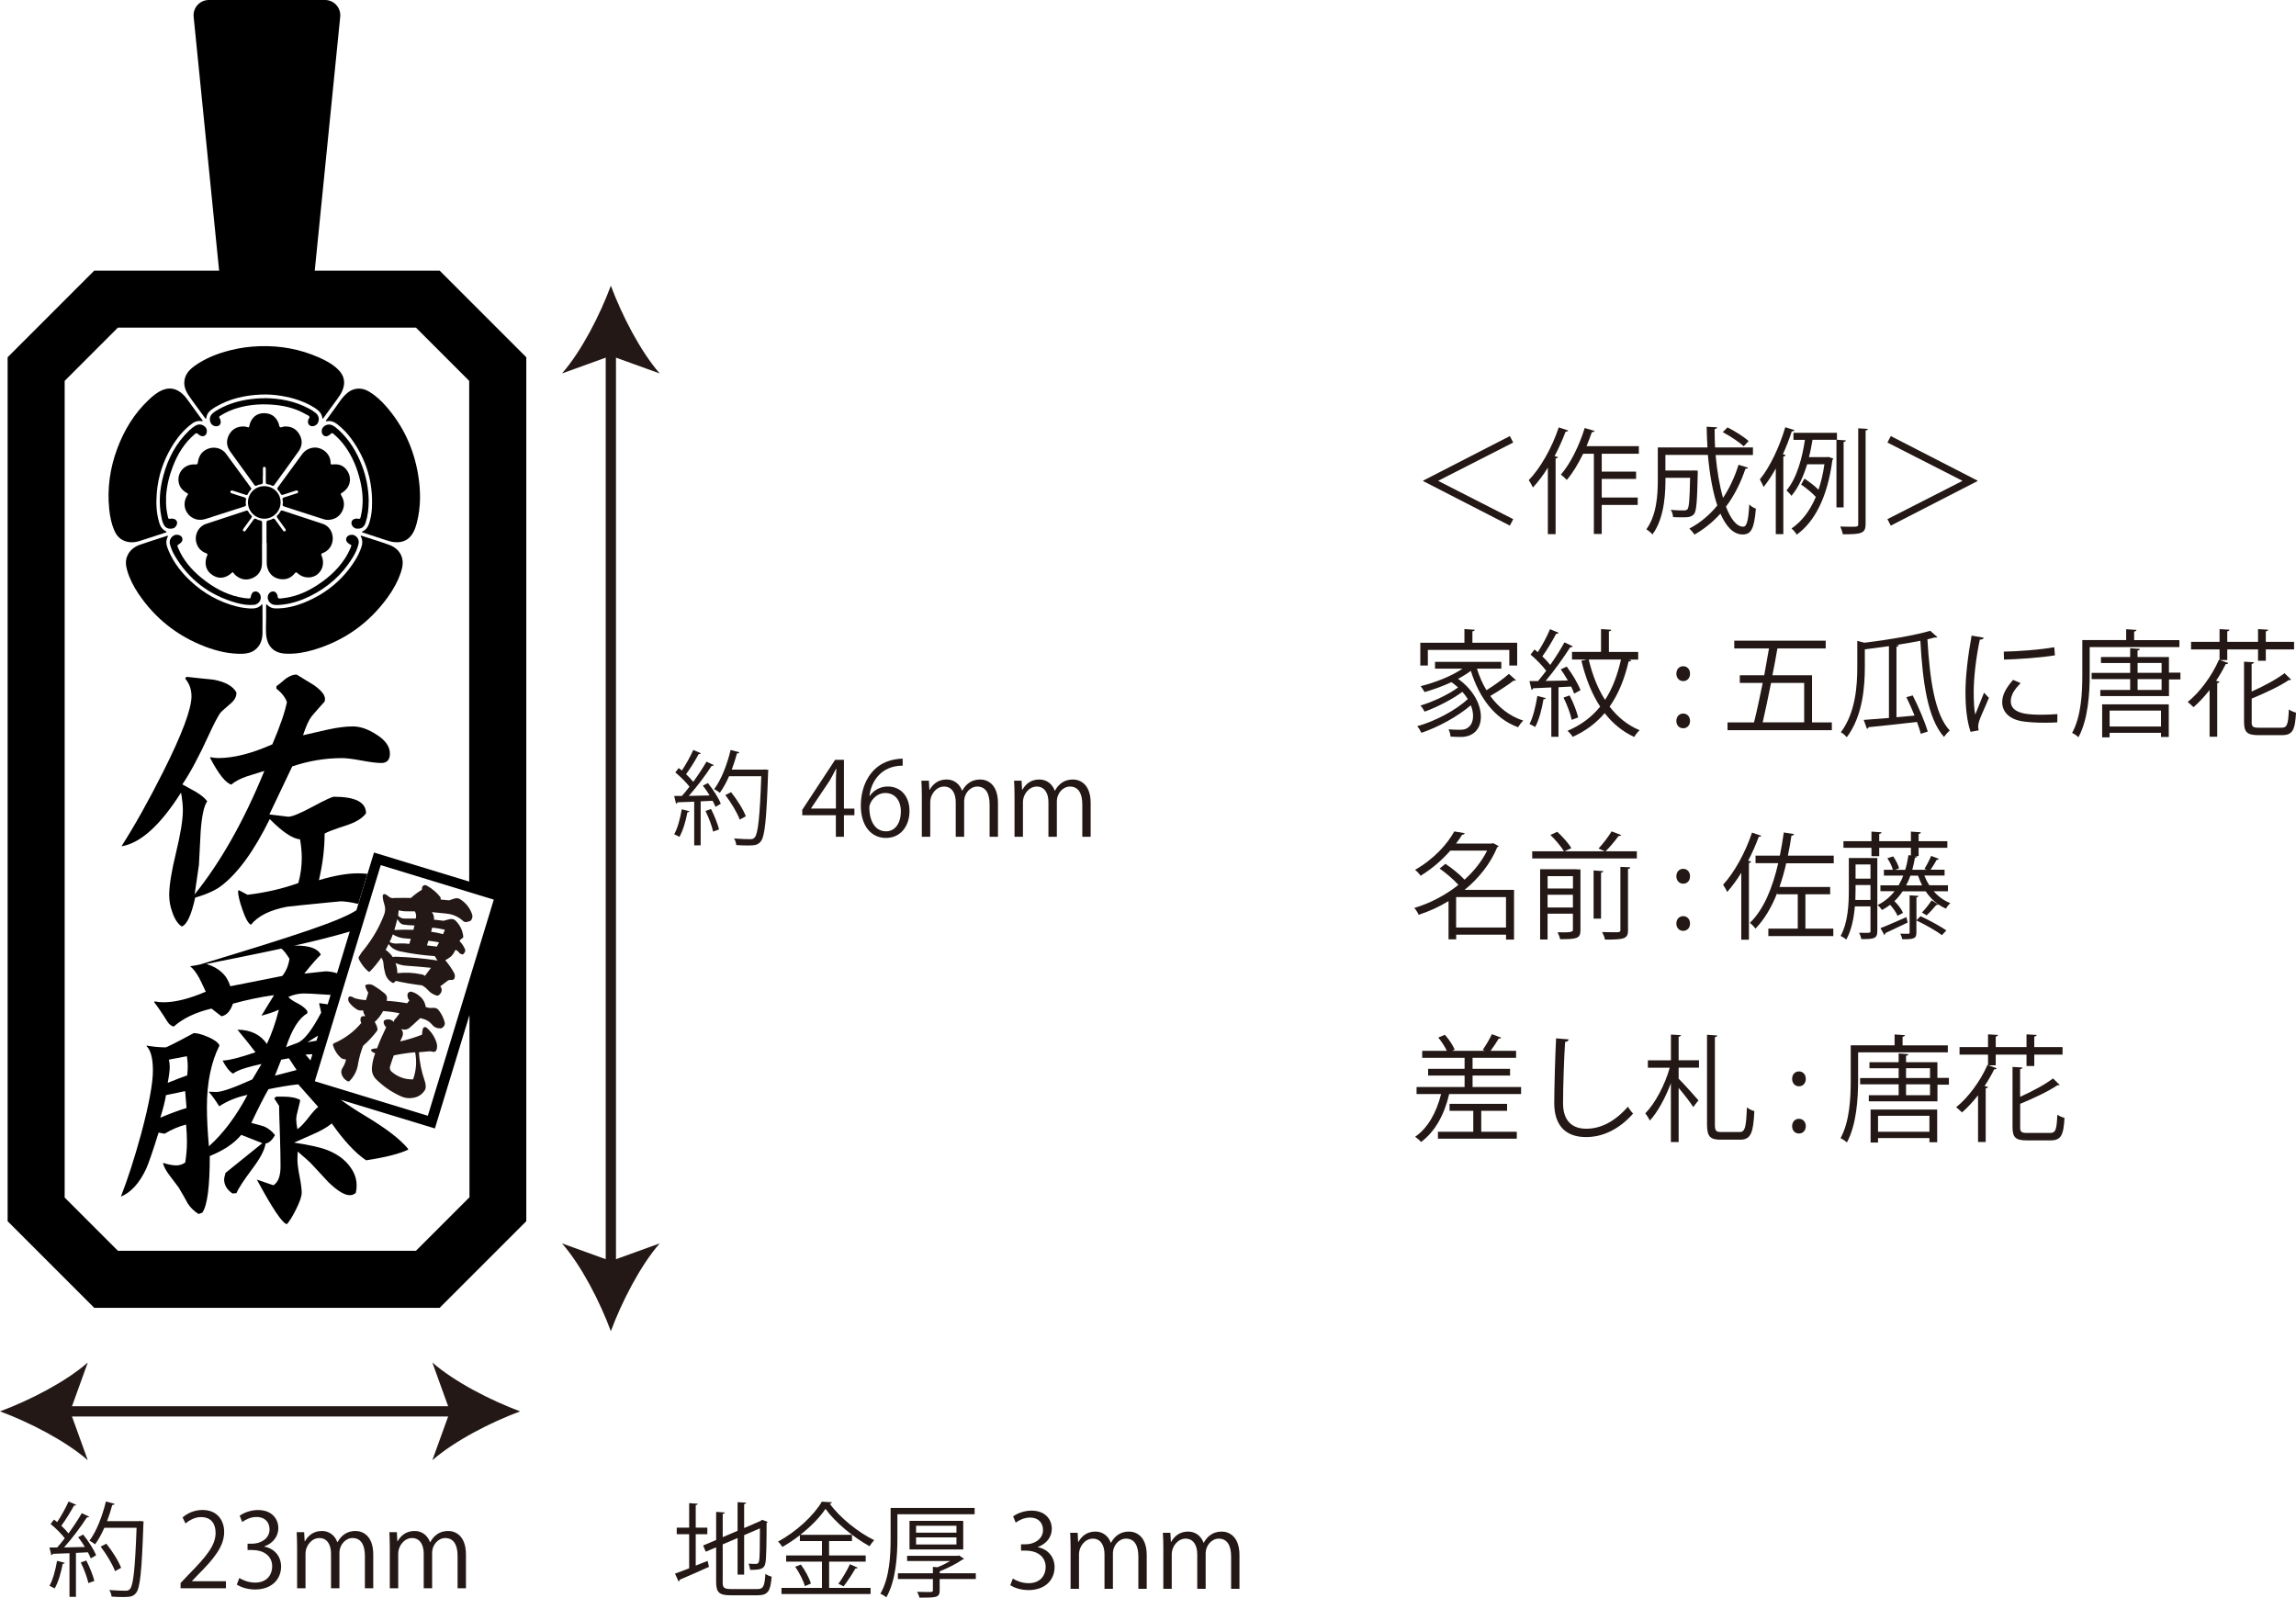 <?xml version="1.0" encoding="UTF-8"?> <svg xmlns="http://www.w3.org/2000/svg" id="_レイヤー_2" data-name="レイヤー 2" width="149.24mm" height="103.85mm" viewBox="0 0 423.05 294.39"><defs><style> .cls-1 { fill: #231815; } .cls-2 { fill: none; stroke: #231815; stroke-miterlimit: 10; stroke-width: 1.89px; } </style></defs><g id="_レイヤー_1-2" data-name="レイヤー 1"><g><g><line class="cls-2" x1="112.55" y1="64.05" x2="112.55" y2="233.86"></line><path class="cls-1" d="M112.55,52.64c-1.99,5.37-5.39,12.04-9,16.17l9-3.25,9,3.25c-3.6-4.13-7-10.8-9-16.17Z"></path><path class="cls-1" d="M112.55,245.28c-1.99-5.37-5.39-12.04-9-16.17l9,3.25,9-3.25c-3.6,4.13-7,10.8-9,16.17Z"></path></g><g><line class="cls-2" x1="11.42" y1="260.06" x2="84.42" y2="260.06"></line><path class="cls-1" d="M0,260.06c5.37,1.99,12.04,5.4,16.17,9l-3.25-9,3.25-9C12.04,254.67,5.37,258.07,0,260.06Z"></path><path class="cls-1" d="M95.83,260.06c-5.37,1.99-12.04,5.4-16.17,9l3.25-9-3.25-9c4.13,3.6,10.8,7,16.17,9Z"></path></g><g><path class="cls-1" d="M11.93,287.96c-.04.11-.15.19-.38.19-.3,1.61-.83,3.42-1.48,4.54-.23-.15-.68-.36-.96-.49.62-1.06,1.1-2.88,1.4-4.6l1.42.36ZM14.03,277.27c-.09.13-.25.17-.4.15-.59,1.1-1.53,2.63-2.33,3.71.51.49.98.98,1.32,1.42.93-1.29,1.82-2.63,2.44-3.73l1.36.64c-.06.11-.21.15-.42.15-1.06,1.65-2.72,3.88-4.2,5.52,1.21-.02,2.52-.04,3.84-.08-.38-.62-.81-1.27-1.25-1.8.53-.28.74-.38.93-.49.96,1.19,1.99,2.78,2.38,3.82l-.98.57c-.13-.32-.3-.7-.53-1.12l-2.2.11v8.1h-1.19v-8.04c-1.17.04-2.23.09-3.07.11-.04.15-.15.23-.28.25l-.34-1.42h1.42c.45-.51.93-1.08,1.4-1.7-.61-.81-1.68-1.87-2.61-2.63l.62-.81c.19.15.38.3.59.46.74-1.1,1.61-2.67,2.1-3.79l1.38.59ZM16.28,291.7c-.21-1.02-.81-2.61-1.4-3.8l1.02-.36c.61,1.19,1.23,2.74,1.48,3.76l-1.1.4ZM25.78,280.26l.68.08c0,.11-.02.28-.04.42-.3,8.87-.61,11.84-1.36,12.77-.51.62-1.02.74-2.33.74-.64,0-1.42-.02-2.18-.08-.04-.36-.17-.87-.42-1.21,1.31.11,2.5.13,2.97.13.38,0,.62-.06.83-.3.62-.66.95-3.59,1.23-11.3h-5.94c-.51,1.17-1.1,2.23-1.7,3.05-.25-.19-.72-.51-1.04-.68,1.27-1.65,2.36-4.47,3.03-7.21l1.59.42c-.04.17-.21.23-.42.21-.26,1-.59,2.01-.96,2.99h5.77l.28-.02ZM19.59,284.44c1.1,1.38,2.27,3.22,2.72,4.45l-1.12.61c-.44-1.21-1.57-3.12-2.65-4.52l1.04-.53Z"></path><path class="cls-1" d="M41.65,292.65h-8.38v-.96l1.38-1.46c3.37-3.41,5.07-5.47,5.07-7.78,0-1.51-.66-2.91-2.71-2.91-1.14,0-2.16.62-2.84,1.17l-.53-1.1c.87-.78,2.16-1.38,3.67-1.38,2.86,0,3.99,2.08,3.99,4.03,0,2.67-1.87,4.94-4.81,7.89l-1.12,1.17v.04h6.26v1.29Z"></path><path class="cls-1" d="M48.71,284.99c1.67.28,3.08,1.63,3.08,3.67,0,2.25-1.63,4.22-4.81,4.22-1.42,0-2.71-.46-3.35-.91l.47-1.21c.51.34,1.65.85,2.89.85,2.38,0,3.16-1.67,3.16-2.97,0-2.08-1.76-3.03-3.61-3.03h-.93v-1.17h.93c1.36,0,3.12-.85,3.12-2.63,0-1.23-.74-2.29-2.44-2.29-1.04,0-2.03.51-2.59.93l-.47-1.15c.68-.53,2-1.06,3.37-1.06,2.59,0,3.75,1.65,3.75,3.35,0,1.46-.93,2.76-2.57,3.35v.06Z"></path><path class="cls-1" d="M68.78,292.65h-1.55v-5.96c0-2.01-.72-3.29-2.27-3.29-1.27,0-2.42,1.19-2.42,2.76v6.49h-1.55v-6.36c0-1.65-.7-2.89-2.16-2.89-1.34,0-2.54,1.32-2.54,2.93v6.32h-1.55v-7.66c0-1.06-.04-1.82-.08-2.67h1.38l.09,1.67h.06c.57-1,1.51-1.89,3.14-1.89,1.34,0,2.38.83,2.82,2.06h.04c.68-1.23,1.72-2.06,3.31-2.06,1.27,0,3.27.81,3.27,4.35v6.21Z"></path><path class="cls-1" d="M85.86,292.65h-1.55v-5.96c0-2.01-.72-3.29-2.27-3.29-1.27,0-2.42,1.19-2.42,2.76v6.49h-1.55v-6.36c0-1.65-.7-2.89-2.16-2.89-1.34,0-2.54,1.32-2.54,2.93v6.32h-1.55v-7.66c0-1.06-.04-1.82-.08-2.67h1.38l.09,1.67h.06c.57-1,1.51-1.89,3.14-1.89,1.34,0,2.38.83,2.82,2.06h.04c.68-1.23,1.72-2.06,3.31-2.06,1.27,0,3.27.81,3.27,4.35v6.21Z"></path></g><g><path class="cls-1" d="M127.04,149.48c-.04.11-.15.19-.38.19-.3,1.61-.83,3.42-1.48,4.54-.23-.15-.68-.36-.96-.49.62-1.06,1.1-2.88,1.4-4.6l1.42.36ZM129.14,138.79c-.09.13-.25.17-.4.15-.59,1.1-1.53,2.63-2.33,3.71.51.49.98.98,1.32,1.42.93-1.29,1.82-2.63,2.44-3.73l1.36.64c-.06.11-.21.15-.42.15-1.06,1.65-2.72,3.88-4.2,5.52,1.21-.02,2.52-.04,3.84-.08-.38-.62-.81-1.27-1.25-1.8.53-.28.74-.38.93-.49.96,1.19,1.99,2.78,2.38,3.82l-.98.57c-.13-.32-.3-.7-.53-1.12l-2.2.11v8.1h-1.19v-8.04c-1.17.04-2.23.09-3.07.11-.04.15-.15.23-.28.25l-.34-1.42h1.42c.45-.51.93-1.08,1.4-1.7-.61-.81-1.68-1.87-2.61-2.63l.62-.81c.19.15.38.3.59.45.74-1.1,1.61-2.67,2.1-3.78l1.38.59ZM131.39,153.23c-.21-1.02-.81-2.61-1.4-3.8l1.02-.36c.61,1.19,1.23,2.74,1.48,3.76l-1.1.4ZM140.89,141.78l.68.08c0,.11-.02.28-.04.42-.3,8.87-.61,11.84-1.36,12.77-.51.62-1.02.74-2.33.74-.64,0-1.42-.02-2.18-.08-.04-.36-.17-.87-.42-1.21,1.31.11,2.5.13,2.97.13.38,0,.62-.06.83-.3.62-.66.95-3.59,1.23-11.3h-5.94c-.51,1.17-1.1,2.23-1.7,3.05-.25-.19-.72-.51-1.04-.68,1.27-1.65,2.37-4.46,3.03-7.21l1.59.42c-.04.17-.21.23-.42.21-.27,1-.59,2-.96,2.99h5.77l.28-.02ZM134.7,145.96c1.1,1.38,2.27,3.22,2.72,4.45l-1.12.61c-.44-1.21-1.57-3.12-2.65-4.52l1.04-.53Z"></path><path class="cls-1" d="M155.51,154.18h-1.5v-3.97h-6.19v-1l6.05-9.2h1.63v8.99h1.93v1.21h-1.93v3.97ZM149.42,148.99h4.6v-5.03c0-.78.04-1.53.08-2.27h-.08c-.43.87-.78,1.48-1.13,2.12l-3.46,5.15v.04Z"></path><path class="cls-1" d="M160.26,146.66c.64-.95,1.8-1.74,3.31-1.74,2.4,0,4.01,1.8,4.01,4.52s-1.59,4.96-4.35,4.96-4.62-2.29-4.62-5.96,1.78-7.78,6.38-8.53c.53-.08,1-.13,1.32-.13l.02,1.3c-3.94,0-5.81,2.86-6.13,5.58h.06ZM165.99,149.56c0-2.18-1.17-3.44-2.88-3.44s-2.93,1.63-2.93,2.69c.02,2.59,1.12,4.37,3.08,4.37,1.65,0,2.72-1.48,2.72-3.61Z"></path><path class="cls-1" d="M183.89,154.18h-1.55v-5.96c0-2.01-.72-3.29-2.27-3.29-1.27,0-2.42,1.19-2.42,2.76v6.49h-1.55v-6.36c0-1.65-.7-2.89-2.16-2.89-1.34,0-2.54,1.32-2.54,2.93v6.32h-1.55v-7.66c0-1.06-.04-1.82-.08-2.67h1.38l.09,1.67h.06c.57-1,1.51-1.89,3.14-1.89,1.34,0,2.38.83,2.82,2.06h.04c.68-1.23,1.72-2.06,3.31-2.06,1.27,0,3.27.81,3.27,4.35v6.21Z"></path><path class="cls-1" d="M200.97,154.18h-1.55v-5.96c0-2.01-.72-3.29-2.27-3.29-1.27,0-2.42,1.19-2.42,2.76v6.49h-1.55v-6.36c0-1.65-.7-2.89-2.16-2.89-1.34,0-2.54,1.32-2.54,2.93v6.32h-1.55v-7.66c0-1.06-.04-1.82-.08-2.67h1.38l.09,1.67h.06c.57-1,1.51-1.89,3.14-1.89,1.34,0,2.38.83,2.82,2.06h.04c.68-1.23,1.72-2.06,3.31-2.06,1.27,0,3.27.81,3.27,4.35v6.21Z"></path></g><g><path class="cls-1" d="M128.19,288.48l2.19-.87.25,1.1c-1.97.91-4.07,1.8-5.39,2.37,0,.15-.08.26-.21.32l-.66-1.44c.72-.25,1.63-.61,2.61-.98v-6.28h-2.29v-1.21h2.29v-4.52l1.59.11c-.02.13-.13.21-.38.25v4.16h2.14v1.21h-2.14v5.79ZM133.15,291.51c0,1.04.25,1.29,1.57,1.29h4.83c1.13,0,1.32-.53,1.48-2.8.3.23.79.44,1.15.51-.21,2.61-.62,3.44-2.61,3.44h-4.88c-2.14,0-2.74-.47-2.74-2.46v-6.38l-1.91.81-.49-1.14,2.4-1.02v-5.18l1.59.11c-.02.13-.13.23-.38.27v4.28l2.74-1.17v-5.28l1.57.09c-.02.13-.11.23-.36.27v4.41l3.03-1.31.26-.21,1.04.38c-.02.08-.09.15-.19.21,0,3.59-.06,6.58-.21,7.3-.17,1.15-.81,1.34-2.82,1.34-.06-.36-.15-.83-.3-1.14.47.04,1.13.04,1.34.04.3,0,.51-.09.61-.55.11-.47.15-2.82.15-6l-2.91,1.25v7.27h-1.21v-6.74l-2.74,1.17v6.92Z"></path><path class="cls-1" d="M152.77,287.75v4.84h7.64v1.13h-16.42v-1.13h7.46v-4.84h-6.6v-1.14h6.6v-2.65h-4.07v-1.08c-1.02.79-2.12,1.53-3.22,2.16-.19-.28-.53-.74-.79-1,3.31-1.76,6.57-4.79,8.06-7.34l1.85.11c-.04.15-.19.25-.38.28,1.83,2.54,5.24,5.28,8.17,6.7-.3.32-.62.74-.85,1.12-2.95-1.63-6.34-4.39-8.12-6.89-1,1.53-2.69,3.25-4.64,4.79h9.52v1.15h-4.22v2.65h6.75v1.14h-6.75ZM148.3,292.27c-.25-.96-1-2.46-1.78-3.58l1.04-.4c.79,1.06,1.59,2.54,1.85,3.5l-1.12.47ZM158.03,288.86c-.06.11-.21.17-.42.15-.55.98-1.46,2.38-2.18,3.29l-.95-.47c.7-.95,1.63-2.5,2.12-3.6l1.42.62Z"></path><path class="cls-1" d="M179.58,279.02h-14.23v4.43c0,3.16-.25,7.74-2.04,10.88-.23-.21-.78-.55-1.1-.66,1.74-3.01,1.89-7.21,1.89-10.24v-5.58h15.48v1.17ZM179.8,289.89v1.06h-6.66v2.08c0,.68-.15,1-.7,1.19-.55.15-1.5.17-3.03.17-.06-.32-.26-.76-.43-1.08.7.02,1.36.04,1.83.04,1.02,0,1.08,0,1.08-.34v-2.06h-6.45v-1.06h6.45v-1.17l.85.06c.81-.32,1.65-.74,2.35-1.15h-7.95v-.95h9.35l.21-.08.93.62c-.06.08-.19.13-.3.15-1.04.74-2.71,1.59-4.18,2.16v.36h6.66ZM177.48,285.5h-9.9v-5.26h9.9v5.26ZM168.79,281.14v1.27h7.44v-1.27h-7.44ZM168.79,283.28v1.31h7.44v-1.31h-7.44Z"></path><path class="cls-1" d="M191.23,285.1c1.67.28,3.08,1.63,3.08,3.67,0,2.25-1.63,4.22-4.81,4.22-1.42,0-2.71-.45-3.35-.91l.47-1.21c.51.34,1.65.85,2.89.85,2.38,0,3.16-1.67,3.16-2.97,0-2.08-1.76-3.03-3.61-3.03h-.93v-1.17h.93c1.36,0,3.12-.85,3.12-2.63,0-1.23-.74-2.29-2.44-2.29-1.04,0-2.02.51-2.59.93l-.47-1.15c.68-.53,2.01-1.06,3.37-1.06,2.59,0,3.75,1.65,3.75,3.35,0,1.46-.93,2.76-2.57,3.35v.06Z"></path><path class="cls-1" d="M211.3,292.76h-1.55v-5.96c0-2.01-.72-3.29-2.27-3.29-1.27,0-2.42,1.19-2.42,2.76v6.49h-1.55v-6.36c0-1.65-.7-2.89-2.16-2.89-1.34,0-2.54,1.32-2.54,2.93v6.32h-1.55v-7.66c0-1.06-.04-1.82-.08-2.67h1.38l.09,1.67h.06c.57-1,1.51-1.89,3.14-1.89,1.34,0,2.38.83,2.82,2.06h.04c.68-1.23,1.72-2.06,3.31-2.06,1.27,0,3.27.81,3.27,4.35v6.21Z"></path><path class="cls-1" d="M228.39,292.76h-1.55v-5.96c0-2.01-.72-3.29-2.27-3.29-1.27,0-2.42,1.19-2.42,2.76v6.49h-1.55v-6.36c0-1.65-.7-2.89-2.16-2.89-1.34,0-2.54,1.32-2.54,2.93v6.32h-1.55v-7.66c0-1.06-.04-1.82-.08-2.67h1.38l.09,1.67h.06c.57-1,1.51-1.89,3.14-1.89,1.34,0,2.38.83,2.82,2.06h.04c.68-1.23,1.72-2.06,3.31-2.06,1.27,0,3.27.81,3.27,4.35v6.21Z"></path></g><g><path class="cls-1" d="M278.2,80.35l.62,1.19-13.8,7.04v.04l13.8,7.04-.62,1.19-15.98-8.21v-.08l15.98-8.21Z"></path><path class="cls-1" d="M285.2,86.17c-.85,1.39-1.79,2.62-2.75,3.65-.17-.34-.53-1.02-.77-1.34,2.15-2.22,4.27-5.95,5.53-9.73l1.75.58c-.08.15-.23.21-.49.21-.58,1.54-1.26,3.05-2.03,4.5l.6.17c-.02.15-.15.23-.41.28v13.93h-1.43v-12.25ZM301.98,83.61h-6.85v3.29h6.33v1.34h-6.33v3.43h6.63v1.37h-6.63v5.35h-1.45v-14.78h-1.98c-.9,1.86-1.92,3.56-3.01,4.82-.26-.28-.77-.75-1.09-.98,1.73-1.96,3.39-5.33,4.39-8.58l1.83.53c-.08.15-.23.23-.51.23-.3.85-.62,1.73-.98,2.58h9.64v1.39Z"></path><path class="cls-1" d="M316.11,83.83c.26,2.92.73,5.67,1.37,7.91,1.19-1.79,2.15-3.84,2.86-6.1l1.75.53c-.04.15-.21.21-.49.21-.87,2.62-2.07,4.97-3.58,6.98.88,2.26,1.94,3.69,3.18,3.69.66,0,.96-1.17,1.11-4.1.32.32.81.64,1.22.77-.3,3.67-.85,4.76-2.43,4.76-1.73,0-3.07-1.49-4.1-3.84-1.39,1.54-2.99,2.84-4.78,3.86-.19-.3-.64-.83-.94-1.11,1.98-1.04,3.69-2.47,5.14-4.25-.85-2.56-1.43-5.84-1.73-9.32h-7.83v2.88h4.91l.3-.02.75.04v.49c-.11,5.1-.23,6.93-.68,7.51-.53.58-1.09.6-2.24.6-.49,0-1.04,0-1.62-.04-.04-.43-.19-.98-.43-1.34,1.04.11,2.03.11,2.39.11.3,0,.53-.04.68-.21.3-.36.41-1.81.49-5.8h-4.54c0,2.11,0,7.19-2.39,10.43-.24-.28-.81-.75-1.13-.94,1.9-2.62,2.11-6.31,2.11-9.11v-5.97h9.15c-.08-1.26-.13-2.54-.15-3.82l1.92.11c0,.17-.15.28-.45.32,0,1.13.02,2.28.08,3.39h6.98v1.39h-6.87ZM318.31,78.75c1.37.7,3.05,1.75,3.88,2.52l-.9.96c-.83-.77-2.5-1.88-3.86-2.6l.87-.87Z"></path><path class="cls-1" d="M327.2,86.32c-.7,1.26-1.45,2.43-2.24,3.41-.15-.34-.49-1.07-.7-1.39,1.83-2.22,3.6-5.93,4.69-9.62l1.69.53c-.06.15-.21.23-.49.23-.47,1.43-1.02,2.86-1.64,4.22l.49.15c-.04.15-.15.24-.41.28v14.29h-1.39v-12.12ZM338.47,79.73v1.3h-4.5c-.17,1-.36,2.09-.66,3.2h3.35c.17-.04.21-.04.26-.04.19.06.38.13.88.32-.02.11-.11.19-.17.26-.88,6.76-3.24,11.35-6.57,13.74-.19-.34-.66-.9-.96-1.13,1.83-1.26,3.37-3.18,4.48-5.82-.62-.68-1.75-1.62-2.71-2.28l.62-1.09c.9.6,1.98,1.41,2.58,2.05.47-1.41.85-2.97,1.09-4.69h-3.18c-.66,2.15-1.58,4.27-2.9,5.82-.19-.3-.62-.77-.9-1,1.96-2.35,2.92-6.14,3.39-9.32h-2.11v-1.3h8.02ZM339.7,93.49h-1.32v-12.46l1.73.11c-.02.15-.13.26-.41.3v12.05ZM342.39,78.92l1.77.11c-.02.15-.13.26-.41.28v17.24c0,1.77-.81,1.9-4.2,1.9-.06-.38-.28-1.02-.47-1.43.66.02,1.28.04,1.77.04,1.41,0,1.54,0,1.54-.49v-17.64Z"></path><path class="cls-1" d="M348.39,80.35l15.98,8.21v.08l-15.98,8.21-.62-1.19,13.8-7.04v-.04l-13.8-7.04.62-1.19Z"></path><path class="cls-1" d="M272.14,123.21c.43,1.41,1.02,2.75,1.75,3.97,1.41-.88,3.07-2.07,4.14-3.01l1.3,1.17c-.08.08-.28.11-.45.08-1.09.85-2.86,1.98-4.29,2.82,1.54,2.11,3.56,3.73,6.08,4.54-.32.28-.72.83-.96,1.22-4.37-1.6-7.19-5.53-8.7-10.39-.68.51-1.49,1.02-2.35,1.47,2.94,2.11,4.2,4.84,4.2,7,0,2.3-1.45,3.71-3.67,3.71-.53,0-1.22-.02-1.92-.06-.02-.36-.15-.96-.38-1.34.79.06,1.54.08,2.01.08.62,0,1.13-.04,1.58-.41.6-.38.94-1.17.94-2.15,0-.6-.13-1.26-.41-1.96-2.35,2.03-6.02,4.05-9.11,5.08-.17-.36-.47-.9-.77-1.22,3.24-.88,7.17-2.96,9.32-5.01-.28-.45-.62-.9-1-1.32-1.83,1.37-4.71,2.84-6.95,3.65-.17-.34-.49-.83-.77-1.13,2.26-.66,5.21-2.05,6.93-3.33-.36-.32-.77-.66-1.22-.98-1.6.75-3.33,1.37-4.95,1.83-.17-.28-.51-.83-.72-1.09,2.62-.66,5.61-1.79,7.7-3.22h-5.06v-1.26h12.22v1.26h-4.5ZM263.09,119.75v2.88h-1.39v-4.2h8.13v-2.52l1.9.13c-.02.15-.15.26-.43.28v2.11h8.25v4.2h-1.45v-2.88h-15.02Z"></path><path class="cls-1" d="M290.04,127.8c-.13-.38-.32-.83-.55-1.3l-2.33.13v9.13h-1.32v-9.09c-1.28.06-2.43.11-3.35.15-.02.17-.15.26-.3.28l-.38-1.6h1.58c.47-.55.98-1.22,1.51-1.9-.7-.94-1.86-2.13-2.88-2.99l.72-.94c.19.15.41.32.6.51.83-1.26,1.75-2.99,2.26-4.25l1.58.66c-.06.13-.23.21-.45.19-.64,1.22-1.66,2.96-2.54,4.16.58.55,1.09,1.11,1.45,1.58,1-1.41,1.94-2.92,2.62-4.16,1.13.53,1.34.62,1.54.73-.09.13-.26.19-.49.19-1.15,1.81-2.94,4.33-4.52,6.19,1.28-.02,2.69-.04,4.1-.08-.41-.7-.85-1.43-1.32-2.05l1.11-.51c1.02,1.34,2.11,3.18,2.54,4.35l-1.17.62ZM284.83,128.63c-.04.15-.17.21-.43.21-.3,1.81-.83,3.86-1.54,5.12-.26-.19-.72-.41-1.04-.55.64-1.19,1.13-3.22,1.45-5.18l1.56.41ZM289.21,128.14c.68,1.3,1.32,2.94,1.58,4.05l-1.19.45c-.23-1.11-.87-2.82-1.51-4.1l1.13-.41ZM300.02,121.52l.55.13c-.04.17-.21.26-.49.23-.77,3.31-1.9,6.06-3.5,8.32,1.49,1.94,3.31,3.43,5.53,4.35-.34.3-.77.85-1,1.24-2.18-1-3.97-2.5-5.44-4.39-1.56,1.83-3.48,3.29-5.89,4.37-.19-.32-.64-.85-.96-1.11,2.5-1.05,4.46-2.54,6.02-4.46-1.56-2.37-2.67-5.23-3.46-8.45l1.04-.23h-2.77v-1.41h5.35v-4.2l1.88.13c-.02.15-.13.26-.43.28v3.8h5.4v1.41h-1.83ZM292.73,121.52c.66,2.77,1.64,5.31,3.01,7.44,1.34-2.05,2.28-4.52,2.94-7.44h-5.95Z"></path><path class="cls-1" d="M308.88,124.13c0-.79.51-1.37,1.26-1.37s1.26.58,1.26,1.37-.49,1.37-1.26,1.37c-.81,0-1.26-.66-1.26-1.37ZM308.88,132.85c0-.79.51-1.37,1.26-1.37s1.26.58,1.26,1.37c0,.75-.49,1.34-1.26,1.34-.81,0-1.26-.64-1.26-1.34Z"></path><path class="cls-1" d="M333.88,133.11h3.65v1.43h-19.22v-1.43h4.88c.51-2.03,1.07-4.63,1.6-7.27h-4.22v-1.41h4.5c.32-1.71.62-3.41.88-4.95h-6.4v-1.43h16.85v1.43h-8.9c-.26,1.56-.58,3.24-.92,4.95h7.3v8.68ZM332.43,125.83h-6.1c-.53,2.69-1.09,5.27-1.54,7.27h7.64v-7.27Z"></path><path class="cls-1" d="M343.54,118.43c4.39-.53,9.32-1.37,12.12-2.2l1.32,1.17c-.06.06-.15.08-.28.08-.06,0-.13,0-.19-.02-.43.11-.87.23-1.37.34.43,7.25,1.32,13.84,4.12,16.81-.34.26-.81.81-1.07,1.17-2.99-3.37-3.92-9.96-4.35-17.71-1.37.28-2.88.53-4.44.77l.47.04c-.02.15-.15.26-.43.3v12.97c1.09-.08,2.22-.19,3.33-.3-.47-1.15-1-2.37-1.51-3.39l1.17-.32c1.11,2.16,2.28,4.97,2.77,6.66l-1.28.41c-.15-.6-.41-1.37-.7-2.18-3.31.38-6.74.75-8.92.96-.04.17-.15.28-.3.3l-.6-1.64c1.24-.08,2.86-.21,4.65-.36v-13.23c-1.49.21-2.99.41-4.44.58v3.18c0,3.73-.38,9.11-3.33,13.03-.21-.28-.73-.75-1.09-.92,2.73-3.67,3.03-8.55,3.03-12.14v-4.69l1.3.32Z"></path><path class="cls-1" d="M365.5,117.51c-.06.24-.28.36-.7.34-.75,3.48-1.13,7.29-1.13,9.6,0,1.6.06,3.22.28,4.22.41-1.05,1.32-3.29,1.62-4.03l.9.94c-.88,2.15-1.51,3.37-1.81,4.33-.11.36-.17.7-.17,1,0,.23.04.45.11.66l-1.51.28c-.68-2.03-.94-4.5-.94-7.34s.45-6.7,1.13-10.39l2.24.38ZM379.08,133.11c-.77.04-1.56.06-2.35.06-1.51,0-2.94-.09-3.97-.24-2.62-.38-3.84-1.83-3.84-3.54,0-1.47.81-2.71,2-4.12l1.39.6c-1.07,1.11-1.81,2.13-1.81,3.35,0,2.47,3.63,2.47,5.84,2.47.9,0,1.86-.04,2.75-.11l-.02,1.51ZM369.21,120.07c2.75-.06,6.46-.32,9.3-.81l.13,1.49c-2.65.45-6.93.72-9.39.79l-.04-1.47Z"></path><path class="cls-1" d="M401.57,119.24h-16.53v5.12c0,3.35-.28,8.21-2.07,11.48-.26-.26-.85-.66-1.17-.79,1.71-3.11,1.88-7.51,1.88-10.69v-6.42h8.08v-2l1.9.13c-.02.15-.13.26-.43.3v1.58h8.34v1.3ZM401.76,123.93v1.26h-2.11v3.07h-12.65v-1.13h5.5v-2h-7.1v-1.15h7.1v-1.81h-5.38v-1.11h5.38v-1.62l1.79.13c-.02.15-.13.26-.43.3v1.19h5.78v2.88h2.11ZM387.34,135.86v-6.08h12.27v6.02h-1.43v-.77h-9.47v.83h-1.37ZM398.18,130.93h-9.47v2.94h9.47v-2.94ZM393.87,122.16v1.81h4.42v-1.81h-4.42ZM393.87,127.13h4.42v-2h-4.42v2Z"></path><path class="cls-1" d="M410.4,121.63h-1.34l1.51.53c-.04.15-.21.21-.47.21-.51,1.04-1.11,2.09-1.77,3.07l.64.17c-.04.13-.17.23-.43.26v9.88h-1.41v-8.6c-.94,1.19-1.94,2.28-2.96,3.16-.26-.26-.75-.73-1.07-.96,2.2-1.77,4.44-4.76,5.76-7.79l.11.04v-1.94h-5.25v-1.39h5.25v-2.35l1.83.11c-.02.15-.13.26-.41.3v1.94h5.67v-2.35l1.86.11c-.02.17-.15.26-.43.3v1.94h5.21v1.39h-5.21v2.09h-1.43v-2.09h-5.67v1.96ZM414.88,133c0,.9.21,1.09,1.37,1.09h4.12c1.07,0,1.24-.58,1.37-3.37.34.26.92.49,1.32.6-.19,3.2-.62,4.14-2.6,4.14h-4.29c-2.09,0-2.69-.51-2.69-2.45v-11.09l1.83.11c-.02.15-.15.26-.43.3v5.1c2.26-1.02,4.63-2.28,6.06-3.39l1.22,1.19c-.04.06-.13.08-.23.08-.04,0-.11,0-.17-.02-1.66,1.13-4.37,2.41-6.87,3.43v4.29Z"></path><path class="cls-1" d="M278.97,163.98v9.15h-1.47v-.9h-9.19v.85h-1.41v-7.04c-1.79,1.09-3.65,1.92-5.5,2.52-.15-.36-.53-.98-.81-1.26,2.75-.81,5.63-2.26,8.13-4.25-.85-.96-2.24-2.15-3.46-3.01l1.07-.87c1.22.81,2.65,1.96,3.52,2.92,1.71-1.54,3.16-3.35,4.16-5.35h-6.78c-1.43,1.62-3.24,3.26-5.48,4.63-.21-.34-.68-.85-1.02-1.09,3.48-1.98,5.97-4.78,7.23-7.08l1.92.32c-.04.17-.19.28-.47.28-.32.53-.7,1.09-1.13,1.64h6.57l.26-.08,1.05.55c-.06.09-.17.15-.28.19-1.28,3.11-3.46,5.78-6.02,7.87h9.13ZM268.3,170.91h9.19v-5.61h-9.19v5.61Z"></path><path class="cls-1" d="M298.72,153.87c-.08.13-.23.19-.49.17-.6.83-1.58,2.03-2.39,2.82h5.76v1.32h-19.28v-1.32h5.85c-.51-.85-1.56-2.11-2.5-3.01l1.26-.58c.98.87,2.09,2.13,2.6,3.01l-1.26.58h7.42l-1.15-.51c.81-.85,1.83-2.2,2.41-3.16l1.77.68ZM290.49,160.18v.02h.72v11.22c0,1.51-.7,1.64-3.73,1.64-.09-.38-.3-.92-.49-1.28.47.02.94.02,1.32.02q1.51,0,1.51-.41v-3.03h-4.67v4.76h-1.37v-12.95h6.7ZM289.83,161.44h-4.67v2.28h4.67v-2.28ZM285.15,167.22h4.67v-2.35h-4.67v2.35ZM293.64,160.39l1.79.13c-.02.13-.15.23-.43.28v8.47h-1.37v-8.87ZM299.98,171.34c0,1.66-.66,1.79-4.25,1.79-.06-.41-.32-1-.53-1.39.79.02,1.54.04,2.07.04,1.17,0,1.3,0,1.3-.45v-11.6l1.83.08c-.04.15-.15.28-.43.3v11.22Z"></path><path class="cls-1" d="M308.88,161.46c0-.79.51-1.37,1.26-1.37s1.26.58,1.26,1.37-.49,1.37-1.26,1.37c-.81,0-1.26-.66-1.26-1.37ZM308.88,170.18c0-.79.51-1.37,1.26-1.37s1.26.58,1.26,1.37c0,.75-.49,1.34-1.26,1.34-.81,0-1.26-.64-1.26-1.34Z"></path><path class="cls-1" d="M324.54,153.99c-.06.15-.21.21-.47.19-.55,1.49-1.22,2.99-1.96,4.42l.55.15c-.02.13-.15.23-.41.26v14.14h-1.41v-12.33c-.81,1.32-1.71,2.54-2.6,3.54-.13-.34-.51-1-.75-1.34,2.05-2.22,4.1-5.91,5.33-9.6l1.71.58ZM337.87,159.07h-8.75c-.34,1.54-.77,3.01-1.24,4.37h9.34v1.34h-4.56v6.33h5.14v1.37h-11.97v-1.37h5.42v-6.33h-3.78v-.26c-1.02,2.6-2.33,4.84-4.01,6.59-.21-.3-.7-.81-1.02-1.07,2.52-2.45,4.14-6.36,5.21-10.99h-4.18v-1.39h4.48c.28-1.37.51-2.79.73-4.27l1.88.3c-.02.19-.19.28-.47.28-.19,1.26-.41,2.5-.66,3.69h8.45v1.39Z"></path><path class="cls-1" d="M345.91,158.09v13.46c0,1.43-.64,1.49-2.94,1.49-.06-.32-.24-.85-.43-1.17.43,0,.81.02,1.13.02.88,0,.98,0,.98-.34v-4.54h-2.88c-.17,2.13-.62,4.39-1.58,6.12-.21-.21-.77-.55-1.04-.68,1.39-2.52,1.51-5.99,1.51-8.55v-5.8h5.25ZM358.92,164.23h-2.62c.85.96,1.88,1.73,3.07,2.18-.28.23-.64.68-.81,1.02-.49-.21-.96-.47-1.39-.79-.06.08-.21.13-.41.13-.45.55-1.17,1.34-1.77,1.9,0,0-.83-.53-.85-.53.58-.6,1.37-1.58,1.77-2.24l1.19.73v-.02c-.88-.62-1.64-1.43-2.28-2.37h-4.25c-.45.66-.94,1.28-1.51,1.81.66.62,1.32,1.51,1.58,2.15l-1,.55c-.24-.58-.79-1.39-1.37-2.03-.47.36-.96.68-1.49.96-.19-.28-.55-.7-.81-.92,1.26-.62,2.28-1.47,3.11-2.54h-2.6v-1.09h3.35c.32-.55.62-1.15.85-1.79h-3.56v-1.07h1.66c-.17-.62-.58-1.49-1.02-2.13l1.07-.34c.47.66.94,1.58,1.09,2.2l-.75.28h1.88c.26-.83.45-1.75.6-2.71l.45.06v-1.41h-5.84v1.54h-1.43v-1.54h-5.16v-1.22h5.16v-1.77l1.86.13c-.02.15-.15.26-.43.3v1.34h5.84v-1.77l1.83.13c-.02.15-.13.26-.41.3v1.34h5.29v1.22h-5.29v1.51h-.7v.02l.45.04c-.04.15-.17.23-.43.26-.13.77-.3,1.51-.49,2.22h2.67c-.17-.06-.32-.15-.43-.17.43-.68.96-1.71,1.24-2.39l1.43.55c-.06.11-.19.17-.41.17-.28.53-.73,1.24-1.13,1.83h2.58v1.07h-3.73c.26.64.55,1.24.92,1.79h3.43v1.09ZM341.9,163.89c0,.6-.02,1.26-.04,1.94h2.79v-2.75h-2.75v.81ZM344.65,159.28h-2.75v2.62h2.75v-2.62ZM346.49,171.02c1.24-.47,2.99-1.26,4.78-2.03l.23,1-4.1,1.94c0,.15-.08.28-.21.34l-.7-1.26ZM353.1,169.59l.77-.77c1.6.73,3.67,1.86,4.76,2.62l-.81.87c-1.04-.77-3.07-1.94-4.71-2.71v2.22c0,1.07-.36,1.28-2.6,1.24-.06-.3-.21-.73-.38-1.02.7.02,1.28.02,1.49.02.19,0,.24-.06.24-.26v-6.83l1.64.11c-.02.13-.13.24-.38.28v4.22ZM352.01,161.35c-.23.64-.49,1.24-.79,1.79h2.94c-.28-.58-.53-1.17-.75-1.79h-1.41Z"></path><path class="cls-1" d="M271.33,200.29h8.94v1.3h-13.25c-.87,3.78-2.62,6.95-5.18,8.83-.23-.28-.75-.73-1.09-.96,2.33-1.6,3.92-4.44,4.78-7.87h-4.52v-1.3h8.85v-2.11h-6.72v-1.24h6.72v-2.03h-7.81v-1.28h4.54c-.36-.77-.98-1.73-1.58-2.45l1.22-.51c.75.83,1.49,1.96,1.81,2.75l-.49.21h6.1l-.45-.17c.55-.79,1.3-2.05,1.69-2.9l1.71.64c-.06.13-.21.17-.45.17-.38.66-1,1.56-1.51,2.26h4.71v1.28h-8.02v2.03h6.91v1.24h-6.91v2.11ZM272.93,204.68v3.86h6.55v1.28h-14.53v-1.28h6.51v-3.86h-4.37v-1.28h10.6v1.28h-4.76Z"></path><path class="cls-1" d="M289.04,191.52c-.04.26-.23.41-.66.47-.17,2.47-.38,8.13-.38,11.28s1.58,4.71,4.27,4.71,5.25-1.3,7.68-4.05c.21.34.7,1.02.96,1.26-2.5,2.84-5.52,4.33-8.66,4.33-3.88,0-5.87-2.24-5.87-6.27,0-2.69.19-9.3.34-11.92l2.33.19Z"></path><path class="cls-1" d="M309.73,190.73c-.02.15-.15.26-.43.3v4.33h3.75v1.37h-3.75v2.03c.83.81,3.11,3.35,3.65,3.99l-.96,1.24c-.49-.81-1.73-2.39-2.69-3.54v9.98h-1.43v-10.84c-1.02,2.71-2.43,5.33-3.88,6.89-.19-.43-.58-1-.83-1.34,1.81-1.83,3.61-5.23,4.5-8.4h-4.03v-1.37h4.25v-4.74l1.86.11ZM315.98,207.22c0,1.15.21,1.37,1.17,1.37h3.39c1.04,0,1.19-.96,1.34-4.54.36.3.94.58,1.37.68-.19,3.9-.58,5.27-2.62,5.27h-3.6c-1.92,0-2.5-.58-2.5-2.82v-16.51l1.88.13c-.02.15-.13.26-.43.3v16.13Z"></path><path class="cls-1" d="M330.21,198.79c0-.79.51-1.37,1.26-1.37s1.26.58,1.26,1.37-.49,1.37-1.26,1.37c-.81,0-1.26-.66-1.26-1.37ZM330.21,207.52c0-.79.51-1.37,1.26-1.37s1.26.58,1.26,1.37c0,.75-.49,1.34-1.26,1.34-.81,0-1.26-.64-1.26-1.34Z"></path><path class="cls-1" d="M358.9,193.91h-16.53v5.12c0,3.35-.28,8.21-2.07,11.48-.26-.26-.85-.66-1.17-.79,1.71-3.11,1.88-7.51,1.88-10.69v-6.42h8.08v-2l1.9.13c-.02.15-.13.26-.43.3v1.58h8.34v1.3ZM359.1,198.6v1.26h-2.11v3.07h-12.65v-1.13h5.5v-2h-7.1v-1.15h7.1v-1.81h-5.38v-1.11h5.38v-1.62l1.79.13c-.02.15-.13.26-.43.3v1.19h5.78v2.88h2.11ZM344.67,210.53v-6.08h12.27v6.02h-1.43v-.77h-9.47v.83h-1.37ZM355.51,205.6h-9.47v2.94h9.47v-2.94ZM351.2,196.83v1.81h4.42v-1.81h-4.42ZM351.2,201.8h4.42v-2h-4.42v2Z"></path><path class="cls-1" d="M367.74,196.3h-1.34l1.51.53c-.04.15-.21.21-.47.21-.51,1.04-1.11,2.09-1.77,3.07l.64.17c-.04.13-.17.23-.43.26v9.88h-1.41v-8.6c-.94,1.19-1.94,2.28-2.96,3.16-.26-.26-.75-.73-1.07-.96,2.2-1.77,4.44-4.76,5.76-7.79l.11.04v-1.94h-5.25v-1.39h5.25v-2.35l1.83.11c-.02.15-.13.26-.41.3v1.94h5.67v-2.35l1.86.11c-.02.17-.15.26-.43.3v1.94h5.21v1.39h-5.21v2.09h-1.43v-2.09h-5.67v1.96ZM372.22,207.67c0,.9.21,1.09,1.37,1.09h4.12c1.07,0,1.24-.58,1.37-3.37.34.26.92.49,1.32.6-.19,3.2-.62,4.14-2.6,4.14h-4.29c-2.09,0-2.69-.51-2.69-2.45v-11.09l1.83.11c-.02.15-.15.26-.43.3v5.1c2.26-1.02,4.63-2.28,6.06-3.39l1.22,1.19c-.04.06-.13.08-.23.08-.04,0-.11,0-.17-.02-1.66,1.13-4.37,2.41-6.87,3.43v4.29Z"></path></g><path d="M30.7,98c-.05.12-.16.12-.25.15-1.55.5-3.1,1.02-4.65,1.51-1.05.33-2.1.4-3.13-.11-.81-.4-1.3-1.07-1.64-1.87-.52-1.22-.77-2.52-.91-3.84-.39-3.83.13-7.55,1.47-11.15,1.28-3.45,3.16-6.54,5.87-9.08.74-.69,1.51-1.34,2.46-1.73,1.2-.5,2.32-.35,3.36.43.42.32.79.69,1.1,1.12.92,1.28,1.85,2.55,2.78,3.83.07.09.21.18.16.3-.06.14-.21.02-.31.01-.6-.05-1.12.11-1.6.46-1.61,1.18-2.83,2.71-3.84,4.41-1.52,2.56-2.42,5.32-2.68,8.28-.16,1.89-.11,3.77.45,5.61.21.7.57,1.26,1.26,1.58.04.02.06.05.09.08Z"></path><path d="M66.67,98s.08-.07.13-.09c.65-.28,1-.82,1.21-1.47.28-.89.46-1.81.51-2.74.27-4.75-1.01-9.05-3.82-12.89-.73-.99-1.57-1.87-2.55-2.63-.58-.45-1.2-.7-1.94-.56-.06.01-.14.05-.16-.04-.03-.08.04-.14.09-.2.57-.78,1.13-1.57,1.7-2.34.54-.72,1-1.5,1.63-2.15.68-.71,1.46-1.22,2.48-1.28.74-.04,1.42.17,2.05.55,1.22.73,2.25,1.69,3.17,2.75,3.15,3.61,5.07,7.8,5.86,12.51.5,2.98.53,5.95-.23,8.9-.2.77-.44,1.52-.91,2.19-.78,1.1-1.86,1.5-3.16,1.39-.52-.04-1.01-.17-1.5-.34-1.45-.48-2.89-.95-4.34-1.42-.08-.03-.17-.03-.22-.14Z"></path><path d="M59.45,77.15s-.05-.06-.05-.09c-.11-.91-.7-1.46-1.42-1.91-1.87-1.18-3.93-1.84-6.1-2.2-1.24-.21-2.49-.3-3.75-.25-2.98.12-5.82.75-8.42,2.28-.24.14-.47.3-.7.46-.52.37-.89.84-.98,1.49-.01.08,0,.19-.11.21-.08.01-.12-.08-.16-.14-1.01-1.39-2.05-2.75-3.02-4.17-.69-1.02-1.04-2.15-.59-3.38.32-.87.95-1.49,1.69-2.02,2.03-1.45,4.31-2.33,6.71-2.92,1.72-.43,3.47-.66,5.24-.72,3.82-.13,7.49.53,10.99,2.08,1.29.57,2.53,1.24,3.54,2.24,1.15,1.13,1.38,2.48.72,3.95-.23.52-.55.99-.89,1.45-.83,1.12-1.64,2.25-2.46,3.38-.07.1-.13.22-.26.29Z"></path><path d="M49.03,114.25c0-.87,0-1.74,0-2.61,0-.09-.05-.21.06-.26.09-.04.14.08.2.13.41.4.91.6,1.48.6,1.91.03,3.72-.44,5.47-1.16,3.88-1.61,6.98-4.16,9.21-7.74.48-.78.87-1.6,1.16-2.47.2-.62.21-1.22-.09-1.81-.03-.06-.11-.13-.04-.2.06-.06.14,0,.21.01,1.63.53,3.28,1.03,4.89,1.61,1.1.39,2.02,1.06,2.43,2.23.32.93.18,1.87-.12,2.78-.56,1.72-1.43,3.28-2.49,4.74-3.43,4.73-7.95,7.94-13.55,9.62-1.67.5-3.38.8-5.14.73-2.42-.09-3.55-1.51-3.69-3.7-.05-.83,0-1.67,0-2.51Z"></path><path d="M48.27,111.32c.12.15.09.26.09.36,0,1.67.03,3.35,0,5.02-.03,1.19-.38,2.27-1.36,3.03-.66.51-1.44.7-2.26.73-2.4.08-4.69-.46-6.91-1.3-5.14-1.95-9.26-5.21-12.33-9.77-.88-1.31-1.61-2.71-2.06-4.24-.3-1-.39-2,.13-2.97.48-.91,1.28-1.48,2.22-1.81,1.61-.56,3.24-1.07,4.86-1.6.09-.03.18-.08.3-.02-.12.33-.29.65-.3,1.03-.03.67.23,1.26.48,1.85.91,2.1,2.3,3.87,3.96,5.42,2.43,2.28,5.26,3.87,8.5,4.69.78.2,1.58.32,2.38.37.87.05,1.71-.02,2.31-.8Z"></path><path d="M49.1,100.04c0-1.23,0-2.47,0-3.7,0-.27.07-.42.36-.46.25-.03.5-.12.72-.26.24-.15.37-.07.52.14.44.62.89,1.23,1.34,1.85.05.07.1.14.16.2.09.11.21.16.34.06.13-.09.14-.22.07-.34-.08-.15-.19-.29-.29-.43-.4-.55-.78-1.1-1.19-1.64-.16-.21-.21-.37.03-.56.22-.18.37-.42.5-.66.09-.17.19-.22.39-.16,2.48.82,4.97,1.62,7.45,2.45,1.1.37,1.81,1.47,1.81,2.68,0,1.22-.71,2.28-1.83,2.69-.31.11-.35.21-.22.52.84,1.97-.48,4.03-2.54,3.98-.72-.02-1.36-.29-1.89-.78-.23-.21-.33-.22-.53.03-.75.93-1.75,1.26-2.9,1.01-1.16-.26-1.88-1.03-2.17-2.17-.07-.28-.09-.57-.09-.86,0-1.2,0-2.4,0-3.6,0,0,0,0,0,0Z"></path><path d="M48.27,100.12c0,1.23.02,2.47,0,3.7-.02,1.26-.61,2.21-1.78,2.71-1.12.47-2.17.26-3.09-.53-.14-.12-.27-.28-.38-.43-.11-.16-.2-.15-.33-.02-.23.23-.49.42-.77.57-1.01.52-1.97.42-2.88-.23-.92-.66-1.29-1.57-1.12-2.7.04-.3.12-.59.26-.86.1-.21.05-.29-.16-.37-1.04-.38-1.68-1.12-1.9-2.21-.27-1.33.51-2.77,1.8-3.2,2.47-.83,4.95-1.63,7.43-2.45.19-.06.3-.01.39.16.14.27.32.51.54.71.16.15.17.26.04.43-.46.62-.91,1.25-1.36,1.87-.06.08-.12.15-.16.24-.07.14-.07.27.06.37.14.1.27.04.36-.08.09-.12.18-.24.27-.36.4-.55.8-1.09,1.19-1.64.16-.24.31-.31.57-.15.2.12.43.21.66.24.32.05.39.21.38.5-.01,1.24,0,2.49,0,3.73,0,0,0,0-.01,0Z"></path><path d="M60.47,95.8c-.51.01-.97-.17-1.44-.32-2.19-.7-4.37-1.41-6.55-2.11-.32-.1-.49-.21-.38-.58.06-.22.01-.45-.04-.67-.06-.25.02-.39.28-.47.76-.23,1.51-.48,2.27-.73.18-.06.39-.12.31-.36-.08-.25-.3-.2-.49-.14-.74.23-1.47.47-2.2.72-.26.09-.44.08-.56-.21-.1-.24-.25-.45-.44-.63-.19-.18-.17-.32-.02-.52,1.48-2,2.95-4.01,4.41-6.03.48-.66,1.1-1.07,1.89-1.23,1.64-.33,3.33.98,3.39,2.61.02.49.02.48.53.44.81-.07,1.57.1,2.16.7,1.17,1.16,1.36,3.27-.5,4.48-.39.25-.38.24-.16.63.56.97.59,1.96.05,2.94-.54.97-1.42,1.42-2.51,1.48Z"></path><path d="M35.81,85.58c.6,0,.58,0,.68-.58.21-1.22.9-2.04,2.1-2.4,1.1-.32,2.35.06,3.03.98,1.55,2.08,3.06,4.19,4.6,6.28.11.15.12.25-.02.39-.22.22-.4.48-.53.76-.09.2-.19.24-.4.17-.71-.24-1.43-.47-2.14-.7-.09-.03-.18-.06-.28-.08-.17-.03-.34-.04-.4.16-.06.2.09.29.25.34.76.25,1.52.51,2.3.74.28.08.38.22.32.5-.05.25-.09.51-.02.77.06.24-.05.35-.27.42-1.63.52-3.27,1.05-4.9,1.57-.76.24-1.51.48-2.27.73-1.25.4-2.51.02-3.28-1-.76-1.01-.77-2.35-.02-3.42.14-.2.07-.25-.1-.35-.8-.45-1.39-1.07-1.55-2.02-.28-1.78,1.05-3.29,2.88-3.27Z"></path><path d="M48.42,87.66c0,.41,0,.82,0,1.22,0,.22-.08.32-.29.34-.29.03-.57.12-.83.25-.21.1-.32.06-.45-.13-.56-.79-1.13-1.57-1.69-2.35-.92-1.28-1.86-2.54-2.77-3.83-.68-.97-.75-2.02-.18-3.07.56-1.03,1.48-1.52,2.65-1.51.25,0,.49.04.73.13.23.09.31,0,.35-.22.08-.41.22-.81.45-1.16.62-.95,1.53-1.28,2.61-1.18,1.15.11,1.9.77,2.32,1.82.1.25.09.6.27.73.18.14.49-.09.76-.11,1.18-.08,2.14.34,2.76,1.36.64,1.04.64,2.14-.06,3.15-1.47,2.1-3,4.16-4.5,6.24-.13.18-.24.24-.45.13-.25-.13-.52-.21-.8-.24-.25-.03-.33-.15-.33-.41.01-.74,0-1.48,0-2.22,0-.09,0-.17,0-.26-.01-.18-.07-.32-.28-.32-.19,0-.25.15-.25.31,0,.44,0,.88,0,1.32,0,0,0,0,0,0Z"></path><path d="M48.69,89.58c1.68,0,3.02,1.32,3.01,2.99,0,1.65-1.38,3.02-3.02,3.01-1.64-.01-2.99-1.36-3-3,0-1.67,1.33-3,3-3Z"></path><path d="M64.8,98.53c.78,0,1.44.8,1.28,1.59-.2,1-.66,1.91-1.19,2.76-1.91,3.07-4.52,5.36-7.75,6.96-1.64.81-3.35,1.38-5.17,1.58-.47.05-.94.08-1.41.03-.89-.09-1.48-1.06-1.14-1.85.17-.39.54-.65.93-.63.34.01.6.26.76.69.07.19,0,.47.18.56.24.12.53.04.79.01,2.02-.22,3.88-.91,5.61-1.94,2.34-1.39,4.39-3.11,5.89-5.42.43-.67.79-1.38,1.09-2.11.09-.22.08-.37-.17-.45-.06-.02-.11-.06-.17-.09-.45-.28-.64-.66-.53-1.03.13-.4.5-.65,1.01-.65Z"></path><path d="M30.59,92.19c-.02,1.06.11,2.09.36,3.12.06.23.13.36.41.28.21-.06.45-.04.67.02.49.14.72.57.54,1.05-.15.4-.42.68-.86.74-.57.08-1.1-.05-1.44-.56-.34-.51-.44-1.11-.56-1.7-.5-2.53-.28-5.04.39-7.51.86-3.19,2.35-6.02,4.77-8.32.34-.32.69-.61,1.09-.85.6-.37,1.23-.32,1.76.13.34.29.45.67.37,1.1-.13.61-.68.86-1.23.56-.1-.06-.2-.13-.29-.2-.37-.32-.37-.32-.74-.01-1.84,1.57-3.07,3.56-3.94,5.79-.7,1.78-1.15,3.61-1.29,5.52-.02.28,0,.56,0,.84Z"></path><path d="M32.54,98.53c.55,0,.94.26,1.05.66.1.37-.09.75-.51,1.01-.46.29-.46.29-.25.8.93,2.21,2.44,3.97,4.27,5.47,2.05,1.67,4.3,2.97,6.92,3.55.61.13,1.22.23,1.84.25.2,0,.32-.04.34-.27.01-.16.07-.31.13-.46.12-.31.33-.54.68-.56.35-.02.62.14.82.42.57.78-.02,1.97-1.03,2.05-1.07.09-2.12-.06-3.15-.34-4.99-1.38-8.85-4.27-11.48-8.76-.36-.61-.63-1.27-.83-1.95-.21-.71.03-1.32.63-1.7.19-.12.39-.18.56-.16Z"></path><path d="M67.93,92.19c0,1.55-.15,2.85-.57,4.12-.27.83-.76,1.15-1.62,1.1-.52-.03-.99-.54-.99-1.05,0-.34.2-.61.53-.73.23-.08.48-.11.7-.04.33.09.4-.07.47-.34.55-2.19.45-4.38-.06-6.56-.54-2.34-1.43-4.54-2.85-6.5-.61-.84-1.31-1.58-2.1-2.25-.19-.16-.34-.21-.5.01-.04.06-.11.1-.17.15-.47.36-.9.39-1.22.07-.35-.35-.37-.98-.06-1.39.4-.52,1.11-.7,1.71-.43.44.2.79.51,1.14.82,2.03,1.83,3.39,4.11,4.36,6.64.81,2.13,1.2,4.33,1.23,6.38Z"></path><path d="M48.69,73.36c2.89.02,5.67.55,8.24,1.93.44.23.85.49,1.24.81.56.46.72,1.14.41,1.8-.18.38-.63.65-1.04.64-.64-.03-.95-.56-.73-1.23.06-.18.27-.35.2-.52-.09-.22-.36-.29-.56-.4-1.7-1-3.55-1.54-5.5-1.75-2.34-.26-4.67-.16-6.95.47-1.22.33-2.36.83-3.43,1.51-.19.12-.27.23-.11.43.05.06.07.13.1.2.21.58.09,1.03-.34,1.22-.48.22-1.12-.02-1.38-.51-.32-.62-.21-1.28.3-1.76.35-.33.77-.58,1.19-.81,1.86-1.04,3.88-1.6,5.98-1.86.79-.1,1.58-.16,2.37-.14Z"></path><path class="cls-1" d="M72.59,165.46c1.61-.02,2.65-.02,3.12,0,.58-.54,1.25-1.04,2.02-1.51l.02-.27c0-.23.1-.4.31-.53.23-.09.42-.08.6.05.94.52,1.75,1.2,2.44,2.05.1.15.13.32.08.5l1.58.15c.4-.15.79-.28,1.17-.38.3-.04.59.01.86.17,1.06.69,1.8,1.62,2.2,2.8.12.38.05.73-.18,1.06-.1.12-.21.19-.32.21l-.51.13c-.21.03-.4,0-.56-.12l-.61-.49c-.79-.56-1.67-.87-2.61-.95l-2.63-.26c.3.38.43.84.4,1.39l1.79.2c.37-.12.75-.22,1.16-.3.43-.08.78.03,1.06.32.77.78,1.23,1.71,1.37,2.8.04.18-.04.34-.23.45-.23.13-.37.29-.45.47.44.46.77.95.99,1.47.11.22.09.42-.05.6l-.12.2c-.12.18-.27.23-.46.15-.21-.06-.38-.19-.51-.38-.17-.21-.36-.34-.6-.41l-.31.55c-.18.32-.4.57-.66.77-.33.24-.64.43-.9.58.62.75,1.14,1.49,1.55,2.23.18.28.25.59.19.93-.03.18-.1.31-.23.39-.17.08-.33.11-.46.09-.24-.04-.46.01-.66.17l-1.32,1c.25.3.32.61.22.96-.08.24-.23.45-.43.61-.19.16-.37.19-.54.1-.59-.18-1.09-.5-1.51-.97-.31-.35-.68-.65-1.12-.88-1.62-.19-3.22-.46-4.81-.82l-.32.3c-.09.09-.2.1-.33.03-.72-.43-1.17-1.05-1.34-1.85-.16-.56-.26-1.14-.3-1.75-.03-.37-.15-.71-.38-1.03-.68.97-1.37,1.82-2.08,2.54-.09.09-.19.11-.29.04-.7-.58-1.26-1.3-1.71-2.16-.18-.29-.15-.55.09-.79.24-.42.47-.76.71-1.01,1.61-1.98,2.86-4.12,3.75-6.42.29-.67.31-1.36.07-2.05-.15-.43-.25-.89-.28-1.39-.04-.14,0-.28.13-.4.14-.08.29-.07.43.02.21.1.41.25.61.43.28.2.58.27.93.23ZM71.6,173.96l-.54,1.06c.51.36.94.8,1.31,1.33.24-.06.47-.08.69-.06,2.59.09,5.11.32,7.55.69l-.52-.81c-2.12-.14-4.25-.43-6.39-.88-.46-.09-.93-.29-1.38-.59-.22-.17-.46-.41-.72-.74ZM72.38,172.16c-.13.4-.33.87-.6,1.42.38.19.8.29,1.27.29.73-.07,1.52-.05,2.35.06l.3-.93-1.34-.12c-.74-.09-1.4-.33-1.98-.71ZM73.2,169.35c-.18.74-.36,1.41-.54,2.01,1.13-.06,2.3-.07,3.51-.03l.19-.8c-.76-.02-1.45-.08-2.06-.17-.24-.05-.45-.18-.65-.38l-.46-.63ZM72.87,177.45c.23.61.34,1.23.34,1.87,1.49-.17,2.96-.1,4.41.21.25.02.47.12.67.29l1.12-1.49c-1.63-.16-3.24-.3-4.83-.41-.57-.07-1.15-.23-1.71-.47ZM73.45,167.74l-.1.98c.34.38.76.56,1.26.54h1.99c.14-.48.08-.93-.17-1.33-.11,0-.36.01-.74,0-.38,0-.63,0-.73-.01-.51.01-1.01-.05-1.49-.19ZM78.67,174.2l1.82.22.4-.78c-.43-.1-1.09-.2-1.96-.3l-.26.86ZM79.63,170.92l-.2.76c.79.11,1.53.26,2.21.45l.33-.82c-.87-.2-1.65-.33-2.35-.39Z"></path><path class="cls-1" d="M63.69,195.2c-.29,0-.57-.08-.84-.24-.7-.62-1.19-1.38-1.48-2.27-.07-.25,0-.41.24-.49,1.95-.85,3.6-2.08,4.96-3.71-.15-.26-.19-.54-.13-.85.02-.1.07-.19.15-.28.08-.08.18-.12.28-.12h.44c-.24-.36-.38-.72-.4-1.08-.39.09-.77.04-1.13-.14-.55-.34-1.02-.76-1.41-1.26-.19-.27-.25-.55-.19-.87.07-.23.21-.33.44-.29.22.05.46.16.7.32.72.21,1.43.33,2.11.36l.42-1.35c-.23-.35-.4-.71-.52-1.1-.07-.21,0-.35.22-.41.45-.11.87-.06,1.25.16.74.45,1.42.93,2.03,1.44.45.38.58.84.4,1.39,1.26.08,2.52.23,3.79.45l.41-.52c-.26-.29-.38-.63-.35-1.01-.01-.24.09-.41.3-.51.19-.12.39-.13.59-.03.4.12.76.3,1.07.55.8.55,1.26,1.28,1.4,2.21l.44.13c.29.06.58.07.87.03.51-.05.9.13,1.17.56.45.59.78,1.26.98,1.99.12.35.06.66-.2.92-.18.24-.41.34-.7.3-.59,0-1.07-.25-1.42-.72-.38-.44-.85-.76-1.41-.96l-.72-.2s-.04.05-.19.16c-.14.12-.31.27-.5.45-.19.18-.38.36-.58.54-.2.18-.36.32-.49.43-.13.12-.19.17-.17.16-.49.4-1.03.49-1.62.25.38.44.44.95.18,1.52l-.36.79c1.35-.31,2.69-.72,4.04-1.25,0-.41.07-.8.18-1.18.03-.07.12-.14.24-.21.12-.02.24,0,.35.04.94.79,1.59,1.77,1.94,2.96.09.37.08.75-.02,1.13-.05.17-.14.3-.29.37-.16.09-.32.09-.48.02-.23-.07-.48-.08-.74-.05l-1.76.16c.11,1.79.48,3.57,1.09,5.34.1.28.16.58.16.9.03.3-.03.57-.19.8-.51.77-1.22,1.22-2.14,1.36-.77.14-1.5.05-2.21-.27-1.74-.78-3.3-1.85-4.68-3.23-.56-.65-.78-1.4-.67-2.24.08-.84.28-1.66.59-2.47-.27-.08-.51-.22-.73-.43-.03-.07-.04-.13-.03-.17.02-.06.05-.11.1-.13.32-.13.65-.19.99-.17.49-1.32,1.06-2.61,1.69-3.89-.24-.23-.39-.5-.46-.81-.04-.26.04-.45.26-.54.62-.22,1.16-.1,1.62.36.01-.28.13-.49.34-.64l.71-.95c-.99-.21-2-.34-3.04-.41-.39.75-.9,1.42-1.55,2.02.25.37.42.77.5,1.17.05.21,0,.4-.14.56-.74.96-1.56,1.84-2.49,2.65-.42,1.1-.73,2.19-.92,3.27-.16,1.2-.66,2.24-1.49,3.13-.15.18-.32.21-.52.09-.49-.27-.83-.68-1.02-1.23-.13-.38-.09-.75.12-1.12.33-.51.56-1.05.68-1.6ZM76.49,193.89c-1.28.11-2.59.3-3.94.58-.05.12-.17.46-.36,1.03-.19.57-.3.92-.34,1.04-.07.39.03.7.31.94,1.13.97,2.44,1.44,3.95,1.41.58-1.62.71-3.29.38-5Z"></path><path d="M33.37,146.13c.21,1.23.32,2.28.32,3.16,0,1.76-.42,4.36-1.26,7.82-.84,3.46-1.26,6.07-1.26,7.82,0,1.05.19,2.11.58,3.16.42,1.26,1,2.14,1.74,2.63.95-.35,1.77-2.12,2.47-5.32,2.14-.63,3.74-1.35,4.79-2.16,3.09-2.35,6.07-6.46,8.95-12.32,2.35,2.39,4.21,3.63,5.58,3.74.21,1.19.32,2.34.32,3.42,0,1.55-.21,3.09-.63,4.63-2.92,1.05-6.04,1.77-9.37,2.16l-1.58-.84-.16.16c0,.74.26,1.86.79,3.37.56,1.65,1.09,2.6,1.58,2.84,1.3-1.62,3.51-2.72,6.63-3.32.46-.07,3.02-.33,7.69-.79,1.44-.14,2.18-.21,2.21-.21.8,0,1.91.17,3.25.48l1.69-5.54c-.55-.06-1.13-.1-1.73-.1-1.97,0-4.37.42-7.21,1.26.7-2.98,1.05-5.85,1.05-8.58.42-.28,1.77-.79,4.05-1.53,1.72-.56,2.91-1.3,3.58-2.21,0-2.04-1.97-3.05-5.9-3.05-.35,0-1.67.61-3.95,1.84-2.28,1.23-3.77,1.84-4.48,1.84-.07,0-1.23-.14-3.48-.42l4.21-8.85c3.02-1.02,6.07-1.53,9.16-1.53.81,0,2.02.15,3.63.45,1.62.3,2.83.45,3.63.45,1.05,0,1.58-.58,1.58-1.74,0-1.3-.84-2.48-2.53-3.53-1.51-.98-2.95-1.47-4.32-1.47-1.26,0-2.79.19-4.58.58-1.54.35-3.07.7-4.58,1.05.56-1.69,1.09-2.84,1.58-3.48,1.02-1.19,1.81-2.09,2.37-2.69.07-.11.1-.28.1-.53,0-.74-.7-1.6-2.11-2.58-1.02-.63-2.05-1.26-3.11-1.9-.56-.03-1.23.21-2,.74-.56.49-1.14.97-1.74,1.42v.42c.95.74,1.6,1.56,1.95,2.48-.39,1.9-1.28,4.49-2.69,7.79-3.79,1.69-7.11,2.53-9.95,2.53-.49,0-.97-.05-1.42-.16l-.11.11c1.54,2.95,2.84,4.6,3.9,4.95.7-.6,1.67-1.11,2.9-1.53,1.09-.35,2.16-.68,3.21-1-3.76,9.2-8.04,16.78-12.85,22.75.53-3.54.79-5.35.79-5.42.11-2.04.21-4.09.32-6.16.21-2.88.61-4.74,1.21-5.58-.46-.6-1.16-1.18-2.11-1.74-.84-.46-1.67-.91-2.47-1.37,1.44-2.11,3.09-5.19,4.95-9.27.84-1.83,1.51-3.11,2-3.84.14-.21.75-.77,1.84-1.69.77-.63,1.16-1.28,1.16-1.95v-.21c-.67-1.16-2.05-1.93-4.16-2.32-1.69-.18-3.37-.35-5.06-.53l-.21.32c.77.91,1.16,2,1.16,3.26,0,2.35-1.74,6.99-5.21,13.9-2.7,5.37-5.27,9.95-7.69,13.74,3.48-.56,7.13-3.84,10.95-9.85Z"></path><path d="M80.99,49.86h-23L62.68,3.12c.18-1.66-1.12-3.12-2.79-3.12h-21.42c-1.67,0-2.98,1.46-2.79,3.12l4.69,46.74h-23l-15.97,15.97v159.19l15.97,15.97h63.63l15.97-15.97V65.83l-15.97-15.97ZM86.45,220.66l-9.81,9.81H21.72l-9.81-9.81V70.18l9.81-9.81h54.92l9.81,9.81v92.26l-17.54-5.35-3.24,10.63c-3.03,1.99-11.24,4.67-28.79,9.99-.59.13-1.21.24-1.86.33.56.42,1.12,1.14,1.68,2.16.21.39.61,1.23,1.21,2.53-3.02,1.3-5.62,1.95-7.79,1.95-.6,0-1.12-.05-1.58-.16l-.16.11c.7.91,1.53,2.12,2.47,3.63.32.49.7.79,1.16.9,1.69-1.51,4-2.62,6.95-3.32l1.84,1.42c.95-.18,1.65-.95,2.11-2.32,2.53-.7,5.05-1.23,7.58-1.58l-2.32,3.79c1.44-.39,2.51-.75,3.21-1.11-.6,2.39-1.34,4.49-2.21,6.32-1.16-1.72-2.97-2.6-5.42-2.63,1.51,1.83,2.62,3.21,3.32,4.16-2.84.98-4.86,1.49-6.06,1.53.63,1.23,1.28,2.04,1.95,2.42.35-.35,1.18-.72,2.48-1.11.7-.21,1.61-.44,2.74-.68l-1.69,2.84c-3.41,1.55-5.62,2.32-6.63,2.32l-1.42-.05c.6.67,1.25,1.56,1.95,2.69,1.48-.98,3.21-1.69,5.21-2.11-2.11,3.97-4.48,7.13-7.11,9.48-.25-2.74-.37-5.16-.37-7.27,0-4.46.77-8.23,2.32-11.32-.25-.53-.93-1.04-2.05-1.53-1.12-.49-2.02-.74-2.69-.74-3.26,1.76-5,2.63-5.21,2.63-1.02,0-2.18-.11-3.48-.32v.11c.77.74,1.16,2.25,1.16,4.53s-.72,6.21-2.16,11.59c-1.26,4.6-2.51,8.46-3.74,11.59,1.82-.74,3.37-2.42,4.63-5.06.49-1.09,1.26-3.33,2.32-6.74l1.11.21c1.26-.77,2.58-1.33,3.95-1.69.1,1.12.16,2.18.16,3.16,0,1.3-.11,2.58-.32,3.84-.49.35-1.04.53-1.63.53-.67,0-1.49-.16-2.47-.47.14.67.56,1.46,1.26,2.37.53.7,1.07,1.42,1.63,2.16.77,1.3,1.33,2.28,1.68,2.95.49.77,1.16,1.42,2,1.95l.69-.26c.91-1.3,1.37-4.77,1.37-10.43,2.6-1.05,4.53-2.35,5.79-3.9l3.9,1.53-6.79,5.48c-.18.63-.26,1.02-.26,1.16,0,1.05.51,1.93,1.53,2.63l.74-.05c.32-.81,1.3-2.32,2.95-4.53,1.44-1.9,2.25-3.44,2.42-4.63.6-.07,1.18-.58,1.74-1.53-.53-.7-1.18-1.23-1.95-1.58-.25-.11-1.05-.33-2.42-.68,1.33-2.81,2.39-4.88,3.16-6.21,2-.42,3.83-.72,5.48-.9l3.69,4.16c-.46.35-1.07,1.03-1.84,2.03-.77,1-1.44,1.69-2,2.08-.14-.77-.21-1.37-.21-1.79,0-.46.11-1.05.32-1.79.25-.98.39-1.58.42-1.79-.7-.42-1.74-.63-3.11-.63h-1.32l-.37.32.9,1.37c0,.63.05,2.48.16,5.53.07,2.28.11,4.14.11,5.58,0,1.83-.44,3-1.32,3.53l-3.05-1.05c2.88,5.34,4.72,8.07,5.53,8.22.49-.53,1.07-1.47,1.74-2.82.67-1.35,1-2.34,1-2.98,0-.67-.13-1.68-.4-3.03-.26-1.35-.39-2.36-.39-3.03,0-.39.02-.9.05-1.53,1.3,1.12,2.07,1.81,2.32,2.05,1.12,1.19,2.25,2.41,3.37,3.63,1.65,1.58,2.95,2.37,3.9,2.37.42,0,.79-.14,1.11-.42.11-.46.16-.91.16-1.37,0-.95-.23-1.82-.68-2.63-.98-1.76-2.56-3.05-4.74-3.9-1.26-.49-3.3-.95-6.11-1.37,1.19-.53,2.39-1.05,3.58-1.58,1.44-.63,2.56-1.28,3.37-1.95,2.25,3.2,4.35,5.46,6.32,6.79,3.51-.53,6.09-1.18,7.74-1.95v-.16c-1.4-1.72-3.92-3.67-7.53-5.85-1.96-1.17-3.59-2.24-4.9-3.21h-.03s17.4,5.3,17.4,5.3l6.37-20.89v33.63ZM56.28,194.31c.43-.02.85-.04,1.28-.06l-.35,1.15-.93-1.1ZM58.32,191.76c-.54.09-1.08.18-1.68.28.71-.45,1.36-.86,1.96-1.22l-.29.94ZM60.37,185.06c-.47-.08-.97-.15-1.51-.22l-.05.11.37,1.63c-1.72,3.27-3.18,5.13-4.37,5.58l-2.11.79c1.09-3.3,2.39-5.37,3.9-6.21l.05-.37c-.25-.46-.81-.93-1.68-1.42-.98-.49-1.6-.91-1.84-1.26.95-.42,1.9-.63,2.84-.63.74,0,1.84.05,3.32.16.61.04,1.14.08,1.62.1l-.54,1.75ZM53.23,195l1.42,2.16-4,1.05,1.16-2.95,1.42-.26ZM42.43,181.73c-.61-2.05-2.09-3.41-4.41-4.11,3.84-.78,8.79-1.74,13.81-2.83.44.33.94.95,1.5,1.88-.18,1.23-.61,2.28-1.32,3.16l-9.58,1.9ZM62.11,179.34c-.68-.21-1.39-.36-2.15-.36l-3.9.42c1.4-1.76,2.42-2.91,3.05-3.48-.53-1.12-2.07-1.69-4.63-1.69l-.34.03c3.62-.81,7.19-1.69,10.3-2.61l-2.34,7.68ZM30.9,199.52c.25-1.3.37-2.28.37-2.95,0-.46-.05-.9-.16-1.32l3.32-.63c.1.63.16,1.25.16,1.84,0,.49-.04,1.05-.1,1.69-.91.32-2.11.77-3.58,1.37ZM34.37,204.16c-1.4.42-3.02,1.02-4.84,1.79.53-1.69.88-3.07,1.05-4.16l3.53-.74.26,3.11ZM86.45,180.62h0s-7.62,24.97-7.62,24.97h0l-20.83-6.36,12.15-39.82,20.83,6.36-4.53,14.85Z"></path></g></g></svg> 